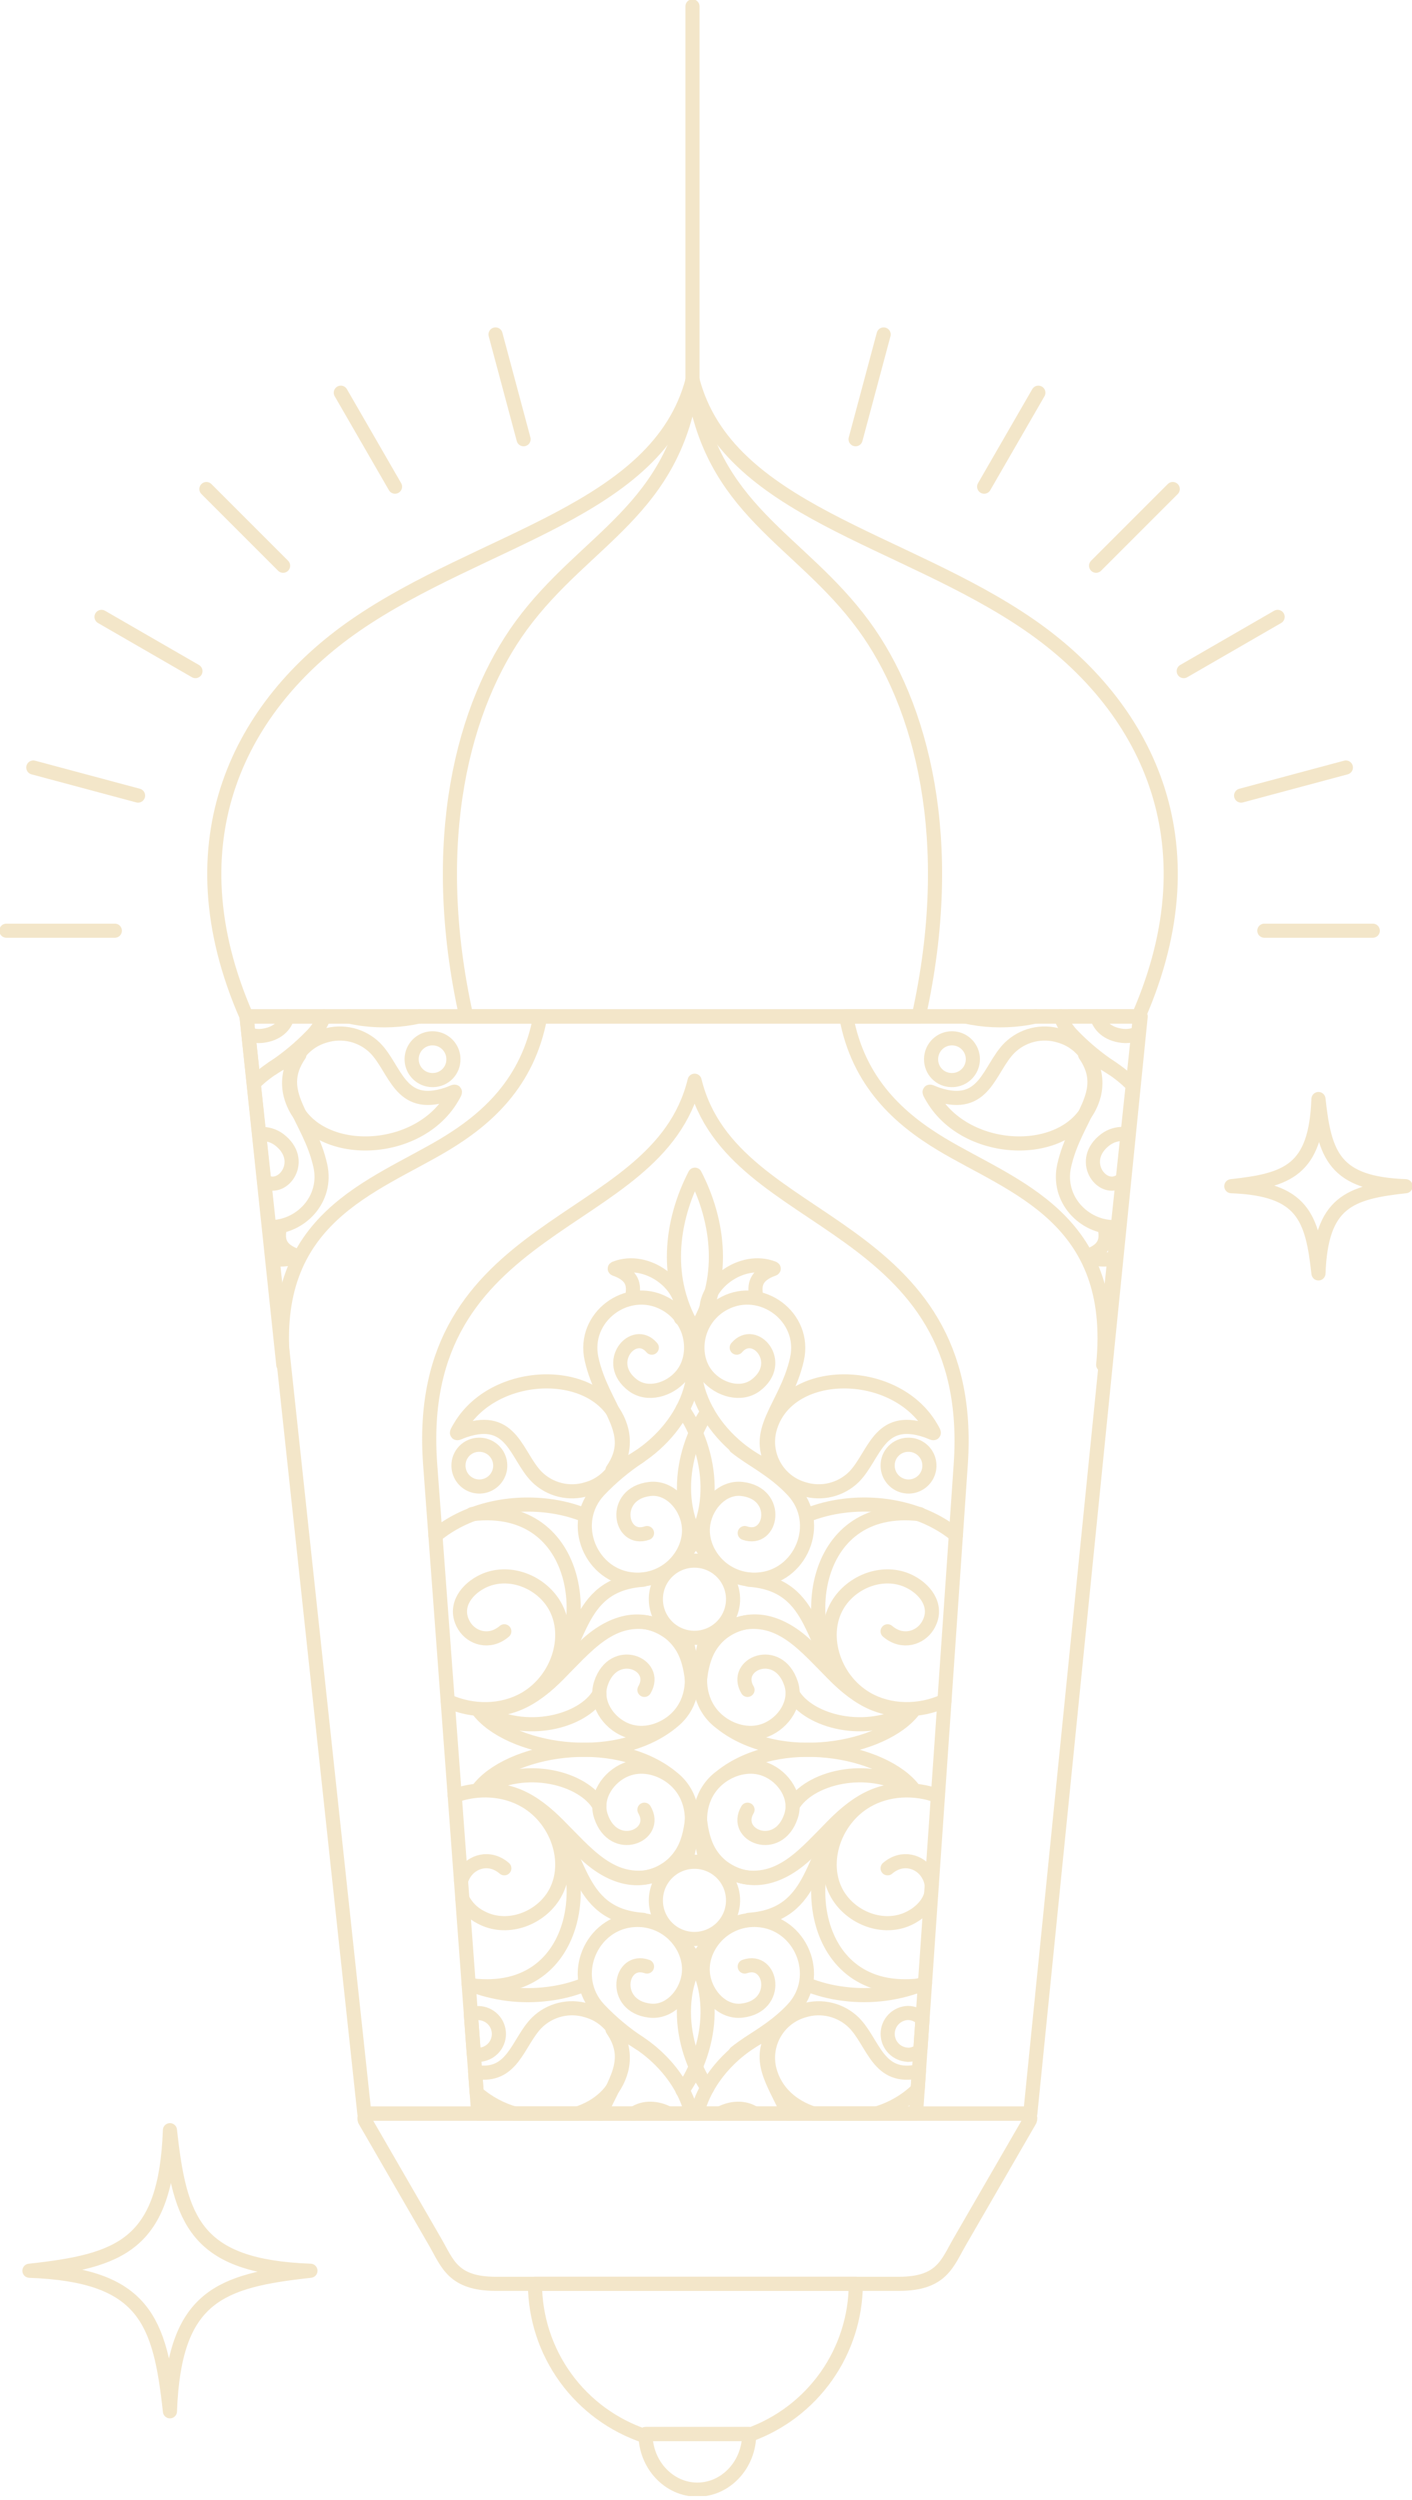 <svg width="200" height="354" viewBox="0 0 200 354" fill="none" xmlns="http://www.w3.org/2000/svg">
<g opacity="0.3" clip-path="url(#clip0_1652_1281)">
<path fill-rule="evenodd" clip-rule="evenodd" d="M121.22 323.391C121.205 328.077 119.748 332.646 117.046 336.474C114.344 340.303 110.528 343.207 106.117 344.79V344.656H91.431C91.431 344.765 91.431 344.873 91.431 344.975C86.886 343.475 82.928 340.582 80.117 336.707C77.306 332.832 75.786 328.172 75.772 323.385H121.22V323.391Z" stroke="#D8AA49" stroke-width="2" stroke-linecap="round" stroke-linejoin="round"/>
<path fill-rule="evenodd" clip-rule="evenodd" d="M145.934 299.288H51.614L34.919 143.93H161.568L145.934 299.288Z" stroke="#D8AA49" stroke-width="2" stroke-linecap="round" stroke-linejoin="round"/>
<path fill-rule="evenodd" clip-rule="evenodd" d="M101.046 323.391H70.242C64.143 323.391 63.391 320.503 61.608 317.42L51.665 300.221C51.627 300.124 51.612 300.02 51.62 299.916C51.629 299.812 51.66 299.711 51.712 299.621C51.764 299.531 51.836 299.454 51.922 299.395C52.008 299.336 52.106 299.298 52.209 299.282H145.338C145.441 299.298 145.539 299.336 145.625 299.395C145.711 299.454 145.783 299.531 145.835 299.621C145.887 299.711 145.918 299.812 145.927 299.916C145.935 300.02 145.92 300.124 145.882 300.221L135.939 317.42C134.156 320.503 133.391 323.391 127.308 323.391H101.046Z" stroke="#D8AA49" stroke-width="2" stroke-linecap="round" stroke-linejoin="round"/>
<path fill-rule="evenodd" clip-rule="evenodd" d="M60.93 207.357C59.656 190.041 67.586 181.655 76.507 175.19C85.638 168.559 95.712 163.97 98.387 153.03C101.066 163.97 111.159 168.565 120.325 175.203C129.277 181.684 137.278 190.063 136.083 207.37C134.848 225.301 133.69 242.092 132.612 257.745C131.599 272.429 130.644 286.276 129.745 299.285H67.739C66.777 286.297 65.753 272.455 64.666 257.757C63.505 242.082 62.259 225.281 60.93 207.357Z" stroke="#D8AA49" stroke-width="2" stroke-linecap="round" stroke-linejoin="round"/>
<path fill-rule="evenodd" clip-rule="evenodd" d="M106.116 344.66C106.116 348.988 102.813 352.533 98.775 352.533C94.737 352.533 91.431 348.988 91.431 344.66H106.116Z" stroke="#D8AA49" stroke-width="2" stroke-linecap="round" stroke-linejoin="round"/>
<path fill-rule="evenodd" clip-rule="evenodd" d="M98.094 143.93H34.919C23.963 118.942 34.158 99.734 50.277 88.574C68.22 76.153 93.199 72.373 98.094 53.824C102.983 72.36 127.959 76.141 145.902 88.561C162.021 99.709 172.216 118.929 161.26 143.918L98.094 143.93Z" stroke="#D8AA49" stroke-width="2" stroke-linecap="round" stroke-linejoin="round"/>
<path fill-rule="evenodd" clip-rule="evenodd" d="M98.094 143.93H66.045C60.487 118.942 65.66 99.734 73.835 88.574C82.938 76.153 95.607 72.373 98.085 53.837C100.563 72.373 113.232 76.153 122.334 88.574C130.51 99.721 135.682 118.942 130.124 143.93H98.094Z" stroke="#D8AA49" stroke-width="2" stroke-linecap="round" stroke-linejoin="round"/>
<path fill-rule="evenodd" clip-rule="evenodd" d="M76.523 143.93H34.919L40.129 193.261C38.053 172.432 52.869 168.116 62.993 162.049C68.847 158.523 74.806 153.377 76.523 143.93Z" stroke="#D8AA49" stroke-width="2" stroke-linecap="round" stroke-linejoin="round"/>
<path fill-rule="evenodd" clip-rule="evenodd" d="M119.856 143.93H161.473L156.259 193.261C158.339 172.432 143.52 168.116 133.395 162.049C127.529 158.523 121.57 153.377 119.856 143.93Z" stroke="#D8AA49" stroke-width="2" stroke-linecap="round" stroke-linejoin="round"/>
<path d="M98.084 53.837V0.901" stroke="#D8AA49" stroke-width="2" stroke-linecap="round" stroke-linejoin="round"/>
<path d="M157.358 178.263C156.4 178.42 155.419 178.354 154.491 178.069C153.708 177.824 153.998 177.888 154.577 177.633C156.807 176.649 156.73 175.238 156.469 173.766" stroke="#D8AA49" stroke-width="2" stroke-linecap="round" stroke-linejoin="round"/>
<path d="M136.701 143.93C139.291 144.505 141.961 144.629 144.593 144.297C145.313 144.208 146.014 144.083 146.689 143.93" stroke="#D8AA49" stroke-width="2" stroke-linecap="round" stroke-linejoin="round"/>
<path d="M155.367 143.93C155.717 145.23 156.845 146.434 158.985 146.679C159.563 146.746 160.149 146.688 160.702 146.507M150.214 143.93C150.558 144.877 151.091 145.744 151.781 146.478C153.508 148.294 155.438 149.905 157.533 151.281" stroke="#D8AA49" stroke-width="2" stroke-linecap="round" stroke-linejoin="round"/>
<path fill-rule="evenodd" clip-rule="evenodd" d="M134.748 152.94C135.337 152.959 135.918 152.801 136.417 152.487C136.915 152.174 137.309 151.718 137.547 151.179C137.785 150.641 137.857 150.043 137.754 149.463C137.65 148.883 137.376 148.348 136.966 147.924C136.556 147.501 136.029 147.21 135.453 147.088C134.877 146.967 134.277 147.02 133.731 147.24C133.185 147.461 132.717 147.84 132.388 148.329C132.058 148.817 131.882 149.393 131.882 149.982C131.872 150.754 132.168 151.498 132.705 152.053C133.242 152.607 133.977 152.926 134.748 152.94Z" stroke="#D8AA49" stroke-width="2" stroke-linecap="round" stroke-linejoin="round"/>
<path d="M158.508 167.333C155.96 168.763 152.727 164.272 156.578 161.368C157.339 160.801 158.274 160.52 159.221 160.571M157.833 173.763C153.556 173.789 149.664 169.83 150.737 165.046C152.282 158.151 157.425 154.791 153.699 149.348C156.043 150.197 158.186 151.521 159.995 153.237" stroke="#D8AA49" stroke-width="2" stroke-linecap="round" stroke-linejoin="round"/>
<path fill-rule="evenodd" clip-rule="evenodd" d="M132.809 154.979C139.522 157.186 140.035 151.373 142.972 148.396C143.887 147.493 145.03 146.855 146.278 146.549C147.527 146.243 148.836 146.282 150.064 146.66C151.815 147.148 153.306 148.302 154.217 149.875C155.127 151.449 155.386 153.316 154.937 155.077C152.558 164.087 137.258 164.154 132.118 155.501C131.302 154.128 131.637 154.593 132.809 154.979Z" stroke="#D8AA49" stroke-width="2" stroke-linecap="round" stroke-linejoin="round"/>
<path d="M100.177 186.48C99.221 182.436 104.543 178.015 109.114 179.445C109.897 179.69 109.61 179.626 109.031 179.881C106.801 180.865 106.875 182.273 107.139 183.741" stroke="#D8AA49" stroke-width="2" stroke-linecap="round" stroke-linejoin="round"/>
<path d="M96.441 186.662C97.613 182.569 92.189 177.996 87.552 179.445C86.769 179.69 87.055 179.627 87.635 179.881C89.864 180.865 89.791 182.276 89.527 183.748" stroke="#D8AA49" stroke-width="2" stroke-linecap="round" stroke-linejoin="round"/>
<path d="M125.722 230.992C127.827 232.791 130.328 231.947 131.385 230.24C132.926 227.743 131.385 225.307 129.041 224.046C125.496 222.135 120.974 223.705 118.827 226.957C116.005 231.234 117.926 237.734 122.751 240.543C126.037 242.454 130.305 242.454 133.777 240.84M135.395 217.367C131.197 213.924 125.225 212.501 119.493 213.227C117.689 213.45 115.922 213.904 114.234 214.577M100.084 231.826C99.505 233.75 99.193 235.745 99.157 237.753C99.508 234.658 100.533 232.498 102.243 231.231C106.654 227.963 111.295 230.046 114.715 233.495C116.919 235.725 119.375 239.059 122.732 240.61" stroke="#D8AA49" stroke-width="2" stroke-linecap="round" stroke-linejoin="round"/>
<path d="M105.881 239.288C103.705 235.613 110.241 232.919 112.047 238.39C112.932 241.066 111.034 243.945 108.451 244.977C106.362 245.814 103.951 245.295 102.107 243.948M102.107 243.948C96.53 239.827 99.422 230.231 106.104 229.673C107.526 229.572 108.951 229.835 110.244 230.438C112.684 231.543 114.744 233.709 116.757 235.76C120.311 239.387 123.397 242.473 129.496 242.059C125.229 247.856 110.234 250.464 102.107 243.948Z" stroke="#D8AA49" stroke-width="2" stroke-linecap="round" stroke-linejoin="round"/>
<path d="M106.072 223.692C116.06 224.377 114.569 233.922 119.993 238.311" stroke="#D8AA49" stroke-width="2" stroke-linecap="round" stroke-linejoin="round"/>
<path d="M130.293 214.405C114.308 212.529 112.9 231.922 119.901 238.129" stroke="#D8AA49" stroke-width="2" stroke-linecap="round" stroke-linejoin="round"/>
<path d="M112.27 239.84C114.477 243.722 122.703 246.034 129.067 242.171" stroke="#D8AA49" stroke-width="2" stroke-linecap="round" stroke-linejoin="round"/>
<path d="M71.433 230.992C69.328 232.791 66.828 231.947 65.77 230.24C64.229 227.743 65.77 225.307 68.114 224.046C71.659 222.135 76.182 223.705 78.328 226.957C81.15 231.234 79.23 237.734 74.404 240.543C71.13 242.454 66.875 242.454 63.413 240.862M61.678 217.447C65.879 213.943 71.892 212.504 77.663 213.227C79.466 213.45 81.233 213.904 82.921 214.577M97.065 231.817C97.649 233.746 97.963 235.747 97.998 237.763C97.648 234.667 96.622 232.508 94.912 231.24C90.501 227.973 85.86 230.055 82.44 233.505C80.236 235.734 77.78 239.069 74.424 240.62" stroke="#D8AA49" stroke-width="2" stroke-linecap="round" stroke-linejoin="round"/>
<path d="M91.275 239.288C93.45 235.613 86.915 232.919 85.109 238.39C84.227 241.066 86.122 243.945 88.705 244.977C90.794 245.814 93.205 245.295 95.049 243.948C100.626 239.827 97.734 230.231 91.052 229.673C89.629 229.572 88.204 229.835 86.912 230.438C84.472 231.543 82.412 233.709 80.399 235.76C76.844 239.387 73.758 242.473 67.659 242.059C71.927 247.856 86.921 250.464 95.065 243.948" stroke="#D8AA49" stroke-width="2" stroke-linecap="round" stroke-linejoin="round"/>
<path d="M91.645 217.081C87.743 218.453 86.52 211.475 92.043 210.838C94.74 210.52 97.072 212.991 97.524 215.743C97.89 217.972 96.932 220.234 95.275 221.762M95.275 221.762C94.549 222.425 93.698 222.935 92.771 223.264C91.845 223.592 90.862 223.731 89.88 223.673C83.73 223.355 80.466 215.73 84.835 211.048C86.562 209.227 88.492 207.611 90.587 206.23M95.275 221.762C102.562 215.539 100.722 205.255 96.677 199.542" stroke="#D8AA49" stroke-width="2" stroke-linecap="round" stroke-linejoin="round"/>
<path d="M105.486 217.08C109.388 218.453 110.611 211.475 105.101 210.838C102.403 210.52 100.072 212.991 99.62 215.743C99.253 217.972 100.212 220.233 101.868 221.762C102.594 222.425 103.446 222.936 104.372 223.264C105.299 223.592 106.282 223.731 107.263 223.673C113.413 223.355 116.675 215.73 112.305 211.048C109.563 208.105 106.413 206.679 104.187 204.879M100.196 199.927C96.295 205.695 94.702 215.638 101.868 221.756" stroke="#D8AA49" stroke-width="2" stroke-linecap="round" stroke-linejoin="round"/>
<path fill-rule="evenodd" clip-rule="evenodd" d="M98.431 188.429C102.89 181.394 101.864 172.964 98.431 166.336C94.995 172.964 93.972 181.394 98.431 188.429Z" stroke="#D8AA49" stroke-width="2" stroke-linecap="round" stroke-linejoin="round"/>
<path fill-rule="evenodd" clip-rule="evenodd" d="M98.339 220.982C99.422 220.977 100.482 221.294 101.385 221.892C102.288 222.49 102.993 223.342 103.41 224.341C103.828 225.341 103.94 226.441 103.731 227.504C103.522 228.567 103.003 229.543 102.238 230.31C101.474 231.077 100.499 231.6 99.437 231.813C98.375 232.025 97.274 231.917 96.274 231.503C95.273 231.089 94.418 230.387 93.817 229.487C93.216 228.586 92.895 227.527 92.897 226.444C92.895 224.998 93.467 223.611 94.488 222.587C95.508 221.563 96.894 220.985 98.339 220.982Z" stroke="#D8AA49" stroke-width="2" stroke-linecap="round" stroke-linejoin="round"/>
<path d="M91.087 223.692C81.099 224.377 82.59 233.922 77.166 238.311" stroke="#D8AA49" stroke-width="2" stroke-linecap="round" stroke-linejoin="round"/>
<path d="M66.863 214.405C82.848 212.529 84.256 231.922 77.255 238.129" stroke="#D8AA49" stroke-width="2" stroke-linecap="round" stroke-linejoin="round"/>
<path d="M84.886 239.84C82.679 243.722 74.452 246.034 68.089 242.171" stroke="#D8AA49" stroke-width="2" stroke-linecap="round" stroke-linejoin="round"/>
<path fill-rule="evenodd" clip-rule="evenodd" d="M67.806 204.577C68.395 204.558 68.976 204.716 69.475 205.03C69.973 205.344 70.367 205.799 70.605 206.338C70.843 206.877 70.915 207.475 70.811 208.055C70.707 208.635 70.433 209.171 70.022 209.594C69.612 210.017 69.085 210.308 68.508 210.429C67.932 210.551 67.332 210.497 66.786 210.276C66.24 210.054 65.773 209.675 65.444 209.186C65.115 208.697 64.939 208.121 64.94 207.532C64.93 206.761 65.225 206.016 65.763 205.462C66.3 204.909 67.035 204.59 67.806 204.577Z" stroke="#D8AA49" stroke-width="2" stroke-linecap="round" stroke-linejoin="round"/>
<path fill-rule="evenodd" clip-rule="evenodd" d="M128.595 204.577C129.184 204.558 129.765 204.716 130.264 205.03C130.762 205.344 131.156 205.799 131.394 206.338C131.632 206.877 131.704 207.475 131.6 208.055C131.496 208.635 131.222 209.171 130.811 209.594C130.401 210.017 129.874 210.308 129.298 210.429C128.721 210.551 128.121 210.497 127.575 210.276C127.029 210.054 126.562 209.675 126.233 209.186C125.904 208.697 125.728 208.121 125.729 207.532C125.719 206.761 126.015 206.017 126.553 205.463C127.09 204.91 127.824 204.591 128.595 204.577Z" stroke="#D8AA49" stroke-width="2" stroke-linecap="round" stroke-linejoin="round"/>
<path d="M104.352 190.828C106.9 187.805 111.292 192.942 107.046 196.149C104.973 197.713 101.855 196.828 100.151 194.786C98.772 193.137 98.466 190.812 99.094 188.735C99.372 187.836 99.826 187.002 100.431 186.281C101.036 185.56 101.779 184.967 102.616 184.537C107.836 181.798 114.222 186.487 112.884 192.455C111.339 199.35 106.196 202.71 109.922 208.15C103.514 205.956 95.89 197.958 99.094 188.722" stroke="#D8AA49" stroke-width="2" stroke-linecap="round" stroke-linejoin="round"/>
<path d="M92.323 190.828C89.775 187.805 85.383 192.942 89.632 196.149C91.705 197.713 94.82 196.828 96.524 194.786C97.906 193.137 98.209 190.812 97.585 188.735C97.305 187.837 96.85 187.003 96.246 186.282C95.641 185.561 94.898 184.968 94.062 184.537C88.839 181.798 82.453 186.487 83.794 192.455C85.339 199.35 90.482 202.71 86.756 208.153C93.164 205.956 100.785 197.962 97.585 188.726" stroke="#D8AA49" stroke-width="2" stroke-linecap="round" stroke-linejoin="round"/>
<path fill-rule="evenodd" clip-rule="evenodd" d="M65.863 202.538C72.576 200.328 73.093 206.141 76.029 209.122C76.944 210.026 78.088 210.664 79.337 210.969C80.587 211.275 81.896 211.235 83.125 210.854C84.877 210.367 86.368 209.214 87.279 207.64C88.19 206.066 88.448 204.198 87.998 202.437C85.622 193.43 70.319 193.363 65.178 202.016C64.356 203.389 64.691 202.924 65.863 202.538Z" stroke="#D8AA49" stroke-width="2" stroke-linecap="round" stroke-linejoin="round"/>
<path fill-rule="evenodd" clip-rule="evenodd" d="M131.128 202.538C124.417 200.328 123.892 206.141 120.965 209.122C120.05 210.024 118.907 210.662 117.658 210.968C116.409 211.273 115.1 211.233 113.872 210.854C112.121 210.367 110.63 209.213 109.719 207.639C108.808 206.066 108.55 204.198 108.999 202.437C111.378 193.43 126.682 193.363 131.819 202.016C132.634 203.389 132.3 202.924 131.128 202.538Z" stroke="#D8AA49" stroke-width="2" stroke-linecap="round" stroke-linejoin="round"/>
<path d="M125.722 264.551C127.827 262.748 130.328 263.595 131.385 265.299C131.698 265.79 131.9 266.343 131.977 266.92M131.885 268.242C131.535 269.586 130.423 270.749 129.041 271.494C125.496 273.405 120.974 271.838 118.827 268.583C116.005 264.306 117.926 257.808 122.751 254.999C125.748 253.254 129.566 253.088 132.847 254.315M131.019 280.797C127.377 282.306 123.402 282.832 119.493 282.322C117.689 282.102 115.921 281.648 114.234 280.972M100.084 263.707C99.505 261.783 99.193 259.789 99.157 257.78C99.508 260.875 100.533 263.035 102.243 264.302C106.654 267.573 111.295 265.487 114.715 262.038C116.919 259.808 119.375 256.477 122.732 254.923" stroke="#D8AA49" stroke-width="2" stroke-linecap="round" stroke-linejoin="round"/>
<path d="M105.881 256.254C103.705 259.926 110.241 262.624 112.047 257.149C112.932 254.477 111.034 251.595 108.451 250.563C106.362 249.729 103.951 250.244 102.107 251.595M102.107 251.595C96.53 255.713 99.422 265.312 106.104 265.869C107.527 265.971 108.952 265.707 110.244 265.102C112.684 264 114.744 261.831 116.757 259.78C120.311 256.156 123.397 253.066 129.496 253.484C125.229 247.684 110.234 245.079 102.107 251.595Z" stroke="#D8AA49" stroke-width="2" stroke-linecap="round" stroke-linejoin="round"/>
<path d="M106.072 271.85C116.06 271.166 114.569 261.621 119.993 257.229" stroke="#D8AA49" stroke-width="2" stroke-linecap="round" stroke-linejoin="round"/>
<path d="M130.293 281.134C114.308 283.01 112.9 263.618 119.901 257.414" stroke="#D8AA49" stroke-width="2" stroke-linecap="round" stroke-linejoin="round"/>
<path d="M112.27 255.7C114.477 251.818 122.703 249.506 129.067 253.369" stroke="#D8AA49" stroke-width="2" stroke-linecap="round" stroke-linejoin="round"/>
<path d="M71.433 264.551C69.328 262.748 66.828 263.595 65.77 265.299C65.568 265.623 65.41 265.972 65.299 266.338M65.487 268.85C66.053 269.993 66.975 270.921 68.114 271.494C71.659 273.405 76.182 271.838 78.328 268.583C81.15 264.306 79.23 257.808 74.404 254.999C71.436 253.27 67.665 253.089 64.407 254.276M66.379 280.905C69.957 282.334 73.841 282.824 77.663 282.329C79.467 282.109 81.234 281.655 82.921 280.978M97.065 263.742C97.649 261.811 97.963 259.809 97.998 257.793C97.648 260.888 96.622 263.048 94.912 264.315C90.501 267.586 85.861 265.5 82.44 262.051C80.236 259.821 77.781 256.49 74.424 254.936" stroke="#D8AA49" stroke-width="2" stroke-linecap="round" stroke-linejoin="round"/>
<path d="M91.275 256.254C93.45 259.926 86.915 262.624 85.109 257.149C84.224 254.477 86.122 251.595 88.705 250.563C90.794 249.729 93.205 250.244 95.049 251.595C100.642 255.713 97.734 265.299 91.052 265.869C89.629 265.971 88.204 265.707 86.912 265.102C84.472 264 82.412 261.831 80.399 259.78C76.844 256.156 73.758 253.066 67.659 253.484C71.927 247.684 86.921 245.079 95.065 251.595" stroke="#D8AA49" stroke-width="2" stroke-linecap="round" stroke-linejoin="round"/>
<path d="M91.645 278.462C87.743 277.086 86.52 284.068 92.043 284.705C94.74 285.023 97.072 282.555 97.524 279.803C97.89 277.574 96.932 275.312 95.275 273.784C94.549 273.122 93.697 272.612 92.771 272.284C91.844 271.955 90.862 271.816 89.88 271.873C83.73 272.191 80.466 279.816 84.835 284.501C86.562 286.322 88.492 287.939 90.587 289.319M96.677 296.008C100.722 290.291 102.562 280.007 95.275 273.787" stroke="#D8AA49" stroke-width="2" stroke-linecap="round" stroke-linejoin="round"/>
<path d="M105.486 278.462C109.388 277.086 110.611 284.068 105.088 284.705C102.391 285.023 100.059 282.555 99.607 279.803C99.241 277.574 100.199 275.312 101.855 273.784C102.582 273.122 103.434 272.612 104.36 272.283C105.287 271.955 106.269 271.816 107.251 271.873C113.401 272.191 116.662 279.816 112.292 284.501C109.55 287.44 106.4 288.867 104.174 290.67M100.183 295.622C96.282 289.855 94.69 279.911 101.855 273.793" stroke="#D8AA49" stroke-width="2" stroke-linecap="round" stroke-linejoin="round"/>
<path fill-rule="evenodd" clip-rule="evenodd" d="M98.339 274.558C99.422 274.563 100.482 274.246 101.385 273.648C102.287 273.05 102.992 272.198 103.41 271.199C103.828 270.2 103.939 269.099 103.731 268.037C103.523 266.974 103.004 265.998 102.24 265.23C101.475 264.463 100.501 263.94 99.439 263.727C98.377 263.515 97.277 263.622 96.276 264.036C95.275 264.449 94.42 265.151 93.818 266.051C93.217 266.951 92.896 268.01 92.897 269.092C92.895 269.809 93.034 270.518 93.307 271.181C93.58 271.843 93.98 272.445 94.486 272.953C94.991 273.46 95.592 273.863 96.253 274.139C96.914 274.414 97.623 274.556 98.339 274.558Z" stroke="#D8AA49" stroke-width="2" stroke-linecap="round" stroke-linejoin="round"/>
<path d="M91.087 271.85C81.099 271.166 82.59 261.621 77.166 257.229" stroke="#D8AA49" stroke-width="2" stroke-linecap="round" stroke-linejoin="round"/>
<path d="M66.863 281.134C82.848 283.01 84.256 263.618 77.255 257.414" stroke="#D8AA49" stroke-width="2" stroke-linecap="round" stroke-linejoin="round"/>
<path d="M84.886 255.7C82.679 251.818 74.452 249.506 68.089 253.369" stroke="#D8AA49" stroke-width="2" stroke-linecap="round" stroke-linejoin="round"/>
<path fill-rule="evenodd" clip-rule="evenodd" d="M67.805 290.966C68.573 290.941 69.3 290.618 69.835 290.066C70.368 289.515 70.667 288.777 70.667 288.009C70.667 287.241 70.368 286.503 69.835 285.951C69.3 285.4 68.573 285.077 67.805 285.052C67.426 285.051 67.05 285.127 66.7 285.275L67.114 290.88C67.34 290.936 67.572 290.965 67.805 290.966Z" stroke="#D8AA49" stroke-width="2" stroke-linecap="round" stroke-linejoin="round"/>
<path fill-rule="evenodd" clip-rule="evenodd" d="M128.595 290.966C129.239 290.961 129.861 290.736 130.359 290.329L130.662 285.934C130.397 285.651 130.077 285.425 129.722 285.27C129.366 285.116 128.983 285.036 128.595 285.036C127.828 285.061 127.1 285.384 126.566 285.936C126.032 286.487 125.733 287.225 125.733 287.993C125.733 288.761 126.032 289.499 126.566 290.051C127.1 290.602 127.828 290.925 128.595 290.95V290.966Z" stroke="#D8AA49" stroke-width="2" stroke-linecap="round" stroke-linejoin="round"/>
<path d="M106.9 299.288C105.451 298.298 103.544 298.435 101.961 299.288M111.614 299.288C109.623 294.737 106.939 291.721 109.923 287.374C105.346 288.944 100.148 293.463 98.722 299.288" stroke="#D8AA49" stroke-width="2" stroke-linecap="round" stroke-linejoin="round"/>
<path d="M89.778 299.288C91.227 298.298 93.132 298.435 94.718 299.288M85.064 299.288C87.055 294.737 89.74 291.721 86.756 287.374C91.332 288.944 96.53 293.463 97.957 299.288" stroke="#D8AA49" stroke-width="2" stroke-linecap="round" stroke-linejoin="round"/>
<path fill-rule="evenodd" clip-rule="evenodd" d="M67.3 293.374C72.669 294.329 73.316 289.173 76.029 286.421C76.945 285.517 78.088 284.878 79.338 284.573C80.587 284.267 81.896 284.306 83.125 284.686C84.877 285.173 86.368 286.327 87.279 287.901C88.19 289.474 88.448 291.342 87.998 293.103C87.167 296.259 84.746 298.317 81.734 299.288H72.934C70.936 298.717 69.088 297.715 67.52 296.352L67.3 293.374Z" stroke="#D8AA49" stroke-width="2" stroke-linecap="round" stroke-linejoin="round"/>
<path fill-rule="evenodd" clip-rule="evenodd" d="M130.156 293.278C124.356 294.632 123.751 289.249 120.964 286.421C120.049 285.518 118.906 284.88 117.657 284.575C116.408 284.269 115.1 284.307 113.871 284.686C112.12 285.174 110.63 286.328 109.719 287.901C108.808 289.474 108.55 291.342 108.999 293.103C109.833 296.259 112.253 298.317 115.266 299.288H124.063C126.285 298.653 128.316 297.48 129.977 295.874L130.156 293.278Z" stroke="#D8AA49" stroke-width="2" stroke-linecap="round" stroke-linejoin="round"/>
<path d="M38.75 178.263C39.708 178.421 40.689 178.354 41.616 178.069C42.4 177.824 42.113 177.888 41.53 177.633C39.301 176.649 39.377 175.238 39.642 173.766" stroke="#D8AA49" stroke-width="2" stroke-linecap="round" stroke-linejoin="round"/>
<path d="M59.404 143.93C56.81 144.507 54.136 144.631 51.5 144.297C50.78 144.208 50.082 144.083 49.407 143.93" stroke="#D8AA49" stroke-width="2" stroke-linecap="round" stroke-linejoin="round"/>
<path d="M40.738 143.93C40.391 145.23 39.263 146.434 37.12 146.679C36.542 146.746 35.956 146.688 35.403 146.507M45.891 143.93C45.547 144.877 45.014 145.744 44.324 146.478C42.597 148.294 40.667 149.906 38.572 151.281" stroke="#D8AA49" stroke-width="2" stroke-linecap="round" stroke-linejoin="round"/>
<path fill-rule="evenodd" clip-rule="evenodd" d="M61.357 152.94C60.768 152.959 60.187 152.801 59.689 152.487C59.19 152.174 58.797 151.718 58.558 151.179C58.32 150.641 58.248 150.043 58.352 149.463C58.455 148.883 58.73 148.348 59.139 147.924C59.549 147.501 60.076 147.21 60.652 147.088C61.229 146.967 61.828 147.02 62.374 147.24C62.92 147.461 63.388 147.84 63.717 148.329C64.047 148.817 64.223 149.393 64.223 149.982C64.233 150.754 63.938 151.498 63.401 152.053C62.863 152.607 62.129 152.926 61.357 152.94Z" stroke="#D8AA49" stroke-width="2" stroke-linecap="round" stroke-linejoin="round"/>
<path d="M37.597 167.333C40.145 168.763 43.378 164.272 39.531 161.368C38.77 160.802 37.834 160.52 36.887 160.571M38.276 173.763C42.55 173.789 46.442 169.83 45.368 165.046C43.824 158.151 38.68 154.791 42.407 149.348C40.063 150.197 37.921 151.521 36.113 153.237" stroke="#D8AA49" stroke-width="2" stroke-linecap="round" stroke-linejoin="round"/>
<path fill-rule="evenodd" clip-rule="evenodd" d="M63.296 154.979C56.585 157.186 56.069 151.373 53.133 148.396C52.218 147.493 51.076 146.855 49.828 146.549C48.579 146.244 47.272 146.282 46.043 146.66C44.292 147.147 42.8 148.301 41.889 149.874C40.978 151.448 40.719 153.315 41.167 155.077C43.546 164.087 58.85 164.154 63.99 155.501C64.802 154.128 64.471 154.593 63.296 154.979Z" stroke="#D8AA49" stroke-width="2" stroke-linecap="round" stroke-linejoin="round"/>
<path fill-rule="evenodd" clip-rule="evenodd" d="M24.071 301.635C25.476 314.458 27.641 320.939 43.973 321.538C31.151 322.942 24.67 325.105 24.071 341.44C22.667 328.618 20.504 322.136 4.169 321.538C16.991 320.133 23.472 317.971 24.071 301.635Z" stroke="#D8AA49" stroke-width="2" stroke-linecap="round" stroke-linejoin="round"/>
<path fill-rule="evenodd" clip-rule="evenodd" d="M186.751 155.622C187.623 163.584 188.98 167.597 199.095 167.967C191.133 168.839 187.12 170.196 186.751 180.314C185.878 172.352 184.521 168.339 174.406 167.967C182.359 167.097 186.378 165.753 186.751 155.622Z" stroke="#D8AA49" stroke-width="2" stroke-linecap="round" stroke-linejoin="round"/>
<path d="M16.265 131.787H0.901" stroke="#D8AA49" stroke-width="2" stroke-linecap="round" stroke-linejoin="round"/>
<path d="M19.555 112.655L4.717 108.68" stroke="#D8AA49" stroke-width="2" stroke-linecap="round" stroke-linejoin="round"/>
<path d="M27.683 95.03L14.38 87.351" stroke="#D8AA49" stroke-width="2" stroke-linecap="round" stroke-linejoin="round"/>
<path d="M40.098 80.109L29.237 69.249" stroke="#D8AA49" stroke-width="2" stroke-linecap="round" stroke-linejoin="round"/>
<path d="M55.952 68.911L48.273 55.608" stroke="#D8AA49" stroke-width="2" stroke-linecap="round" stroke-linejoin="round"/>
<path d="M74.163 62.197L70.189 47.359" stroke="#D8AA49" stroke-width="2" stroke-linecap="round" stroke-linejoin="round"/>
<path d="M179.085 131.787H194.446" stroke="#D8AA49" stroke-width="2" stroke-linecap="round" stroke-linejoin="round"/>
<path d="M175.795 112.655L190.633 108.68" stroke="#D8AA49" stroke-width="2" stroke-linecap="round" stroke-linejoin="round"/>
<path d="M167.667 95.03L180.967 87.351" stroke="#D8AA49" stroke-width="2" stroke-linecap="round" stroke-linejoin="round"/>
<path d="M155.253 80.109L166.113 69.249" stroke="#D8AA49" stroke-width="2" stroke-linecap="round" stroke-linejoin="round"/>
<path d="M139.398 68.911L147.077 55.608" stroke="#D8AA49" stroke-width="2" stroke-linecap="round" stroke-linejoin="round"/>
<path d="M121.188 62.197L125.162 47.359" stroke="#D8AA49" stroke-width="2" stroke-linecap="round" stroke-linejoin="round"/>
</g>
<defs>
<clipPath id="clip0_1652_1281">
<rect width="200" height="353.434" fill="white"/>
</clipPath>
</defs>
</svg>
